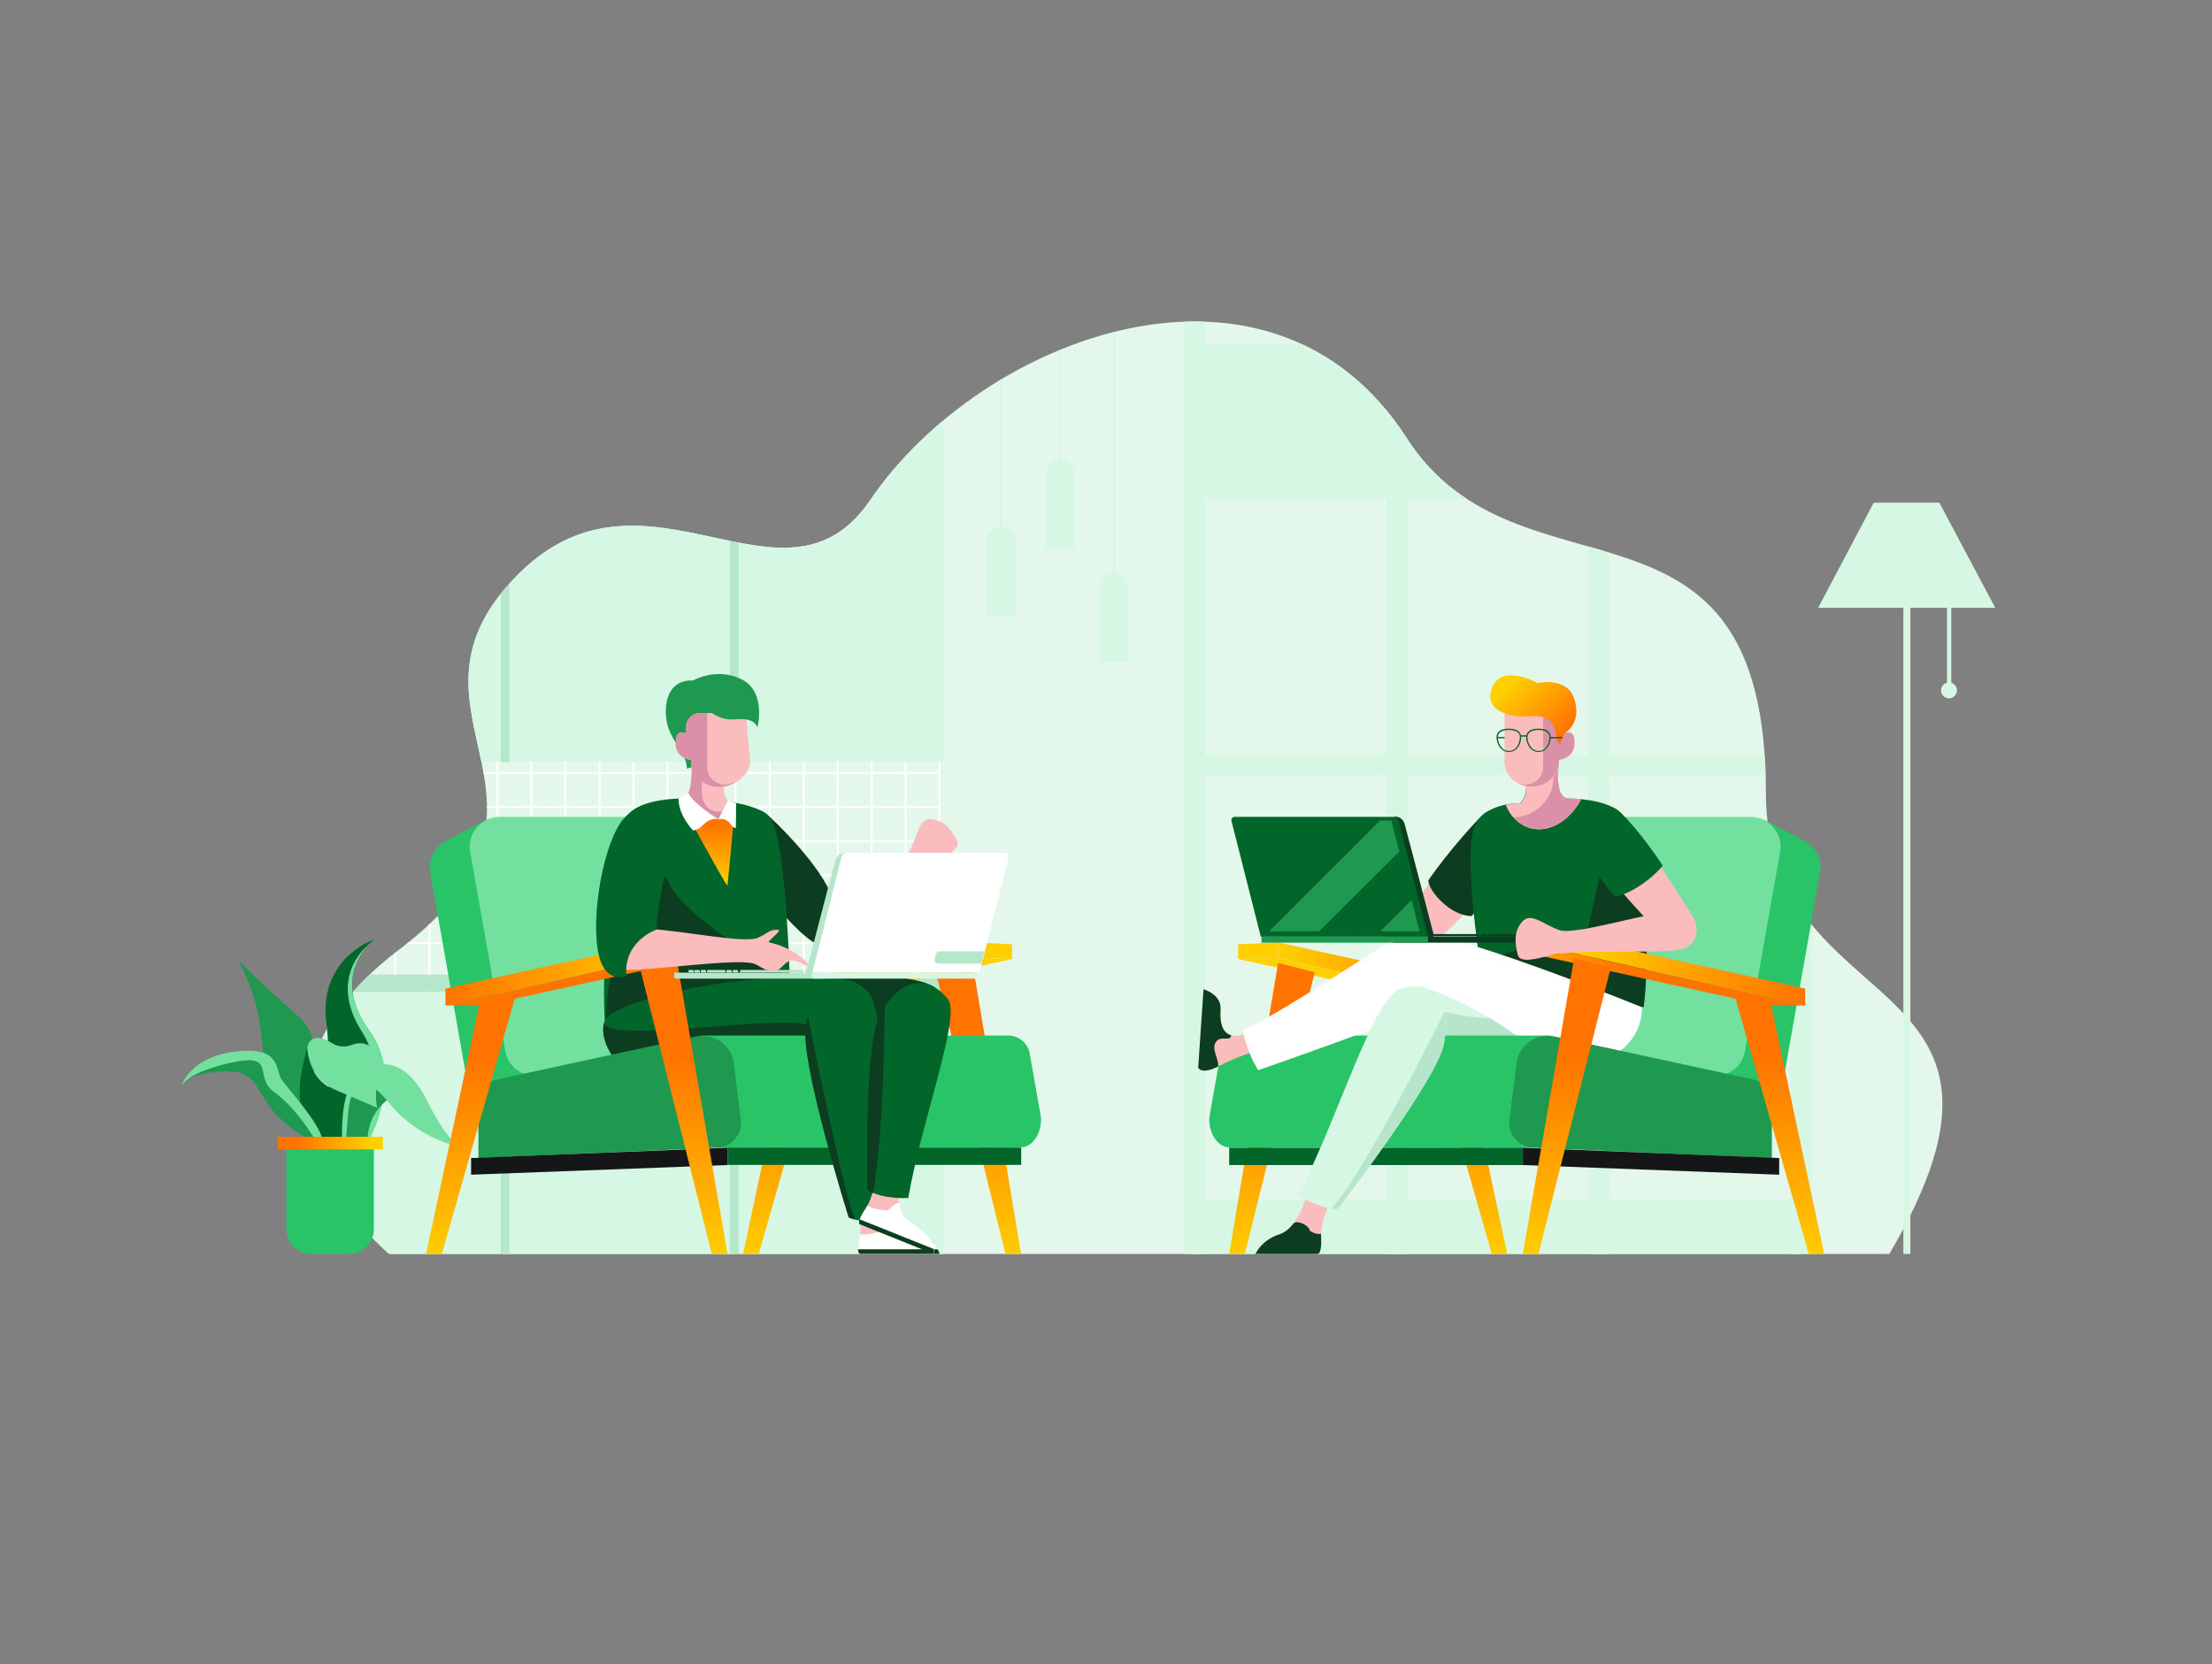 <?xml version="1.0" encoding="UTF-8"?> <!-- Generator: Adobe Illustrator 24.3.0, SVG Export Plug-In . SVG Version: 6.00 Build 0) --> <svg xmlns="http://www.w3.org/2000/svg" xmlns:xlink="http://www.w3.org/1999/xlink" version="1.1" id="Слой_1" x="0px" y="0px" viewBox="0 0 664.4 500" style="enable-background:new 0 0 664.4 500;" xml:space="preserve"><rect x="0" y="0" width="664.4" height="500" fill="#808080" stroke="none"/> <style type="text/css"> .st0{clip-path:url(#SVGID_2_);} .st1{fill:#FFFFFF;} .st2{fill:#D5F7E3;} .st3{fill:#B5E8CA;} .st4{fill:#02662B;} .st5{fill:#73E09F;} .st6{opacity:0.44;} .st7{fill:#00B74A;} .st8{fill:#1F9950;} .st9{fill:url(#SVGID_3_);} .st10{fill:#FAF9FC;} .st11{fill:#2AC468;} .st12{fill:url(#SVGID_4_);} .st13{fill:#FBBCBE;} .st14{fill:#0C3D20;} .st15{fill:#FFCF00;} .st16{fill:url(#SVGID_5_);} .st17{fill:url(#SVGID_6_);} .st18{fill:url(#SVGID_7_);} .st19{fill:url(#SVGID_8_);} .st20{fill:url(#SVGID_9_);} .st21{fill:#DA91A7;} .st22{fill:url(#SVGID_10_);} .st23{fill:#B7E5CA;} .st24{fill:#151618;} .st25{fill:url(#SVGID_11_);} .st26{fill:url(#SVGID_12_);} .st27{fill:url(#SVGID_13_);} .st28{fill:url(#SVGID_14_);} .st29{fill:url(#SVGID_15_);} .st30{fill:url(#SVGID_16_);} .st31{fill:url(#SVGID_17_);} .st32{fill:url(#SVGID_18_);} .st33{fill:url(#SVGID_19_);} .st34{fill:url(#SVGID_20_);} .st35{fill:url(#SVGID_21_);} .st36{fill:url(#SVGID_22_);} .st37{fill:url(#SVGID_23_);} .st38{fill:url(#SVGID_24_);} .st39{fill:url(#SVGID_25_);} .st40{fill:url(#SVGID_26_);} .st41{fill:url(#SVGID_27_);} .st42{fill:url(#SVGID_28_);} .st43{fill:url(#SVGID_29_);} .st44{fill:url(#SVGID_30_);} .st45{fill:url(#SVGID_31_);} .st46{fill:url(#SVGID_32_);} .st47{fill:url(#SVGID_33_);} .st48{fill:url(#SVGID_34_);} .st49{fill:url(#SVGID_35_);} .st50{fill:url(#SVGID_36_);} .st51{fill:url(#SVGID_37_);} .st52{fill:url(#SVGID_38_);} </style> <g> <g> <g> <defs> <path id="SVGID_1_" d="M116.9,376.7c0,0-56.3-46.4,2.7-91.2c59-44.7-4.2-70.5,34.7-111.6c38.9-41.1,80.9,14.8,107.1-23.7 c33.7-49.5,120.4-81.8,161.1-18.6c33.7,52.4,107.9,8.8,107.9,106.5c0,69.5,88.2,51.5,37.1,138.6H116.9z"></path> </defs> <use xlink:href="#SVGID_1_" style="overflow:visible;fill:#E4F7EB;"></use> <clipPath id="SVGID_2_"> <use xlink:href="#SVGID_1_" style="overflow:visible;"></use> </clipPath> <g class="st0"> <g> <g> <rect x="281.9" y="220.8" class="st1" width="0.6" height="83.5"></rect> </g> <g> <rect x="271.7" y="220.8" class="st1" width="0.6" height="83.5"></rect> </g> <g> <rect x="261.5" y="220.8" class="st1" width="0.6" height="83.5"></rect> </g> <g> <rect x="251.3" y="220.8" class="st1" width="0.6" height="83.5"></rect> </g> <g> <rect x="241.1" y="220.8" class="st1" width="0.6" height="83.5"></rect> </g> <g> <rect x="230.9" y="220.8" class="st1" width="0.6" height="83.5"></rect> </g> <g> <rect x="220.6" y="220.8" class="st1" width="0.6" height="83.5"></rect> </g> <g> <rect x="210.4" y="220.8" class="st1" width="0.6" height="83.5"></rect> </g> <g> <rect x="200.2" y="220.8" class="st1" width="0.6" height="83.5"></rect> </g> <g> <rect x="190" y="220.8" class="st1" width="0.6" height="83.5"></rect> </g> <g> <rect x="179.8" y="220.8" class="st1" width="0.6" height="83.5"></rect> </g> <g> <rect x="169.5" y="220.8" class="st1" width="0.6" height="83.5"></rect> </g> <g> <rect x="159.3" y="220.8" class="st1" width="0.6" height="83.5"></rect> </g> <g> <rect x="149.1" y="220.8" class="st1" width="0.6" height="83.5"></rect> </g> <g> <rect x="138.9" y="220.8" class="st1" width="0.6" height="83.5"></rect> </g> <g> <rect x="128.7" y="220.8" class="st1" width="0.6" height="83.5"></rect> </g> <g> <rect x="118.4" y="220.8" class="st1" width="0.6" height="83.5"></rect> </g> <g> <g> <rect x="118.8" y="293.2" class="st1" width="163.5" height="0.6"></rect> </g> <g> <rect x="118.8" y="283" class="st1" width="163.5" height="0.6"></rect> </g> <g> <rect x="118.8" y="272.8" class="st1" width="163.5" height="0.6"></rect> </g> <g> <rect x="118.8" y="262.6" class="st1" width="163.5" height="0.6"></rect> </g> <g> <rect x="118.8" y="252.4" class="st1" width="163.5" height="0.6"></rect> </g> <g> <rect x="118.8" y="242.1" class="st1" width="163.5" height="0.6"></rect> </g> <g> <rect x="118.8" y="231.9" class="st1" width="163.5" height="0.6"></rect> </g> </g> </g> <g> <rect x="355.7" y="83.2" class="st2" width="6.3" height="293.5"></rect> <rect x="416.4" y="83.2" class="st2" width="6.3" height="293.5"></rect> <rect x="477" y="83.2" class="st2" width="6.3" height="293.5"></rect> <rect x="537.7" y="83.2" class="st2" width="6.3" height="293.5"></rect> <rect x="445.9" y="138" transform="matrix(-1.836970e-16 1 -1 -1.836970e-16 678.808 -218.949)" class="st2" width="5.9" height="183.9"></rect> <rect x="425.7" y="34.7" transform="matrix(-1.836970e-16 1 -1 -1.836970e-16 575.592 -322.164)" class="st2" width="46.3" height="183.9"></rect> <rect x="440.8" y="276.6" transform="matrix(-1.836970e-16 1 -1 -1.836970e-16 817.479 -80.277)" class="st2" width="16.2" height="183.9"></rect> </g> <rect x="147.3" y="240.5" transform="matrix(-1.836970e-16 1 -1 -1.836970e-16 524.002 150.741)" class="st2" width="78.7" height="193.7"></rect> <rect x="180.4" y="335.3" transform="matrix(-1.836970e-16 1 -1 -1.836970e-16 557.145 116.097)" class="st3" width="80.2" height="2.6"></rect> <rect x="111.6" y="335.3" transform="matrix(-1.836970e-16 1 -1 -1.836970e-16 488.314 184.928)" class="st3" width="80.2" height="2.6"></rect> <rect x="185.7" y="196.3" transform="matrix(-1.836970e-16 1 -1 -1.836970e-16 483.783 107.083)" class="st3" width="5.2" height="198.2"></rect> <rect x="135.5" y="81" transform="matrix(-1.836970e-16 1 -1 -1.836970e-16 364.456 -8.805)" class="st2" width="102.2" height="193.7"></rect> <rect x="180.4" y="187.5" transform="matrix(-1.836970e-16 1 -1 -1.836970e-16 409.381 -31.668)" class="st3" width="80.2" height="2.6"></rect> <rect x="111.6" y="187.5" transform="matrix(-1.836970e-16 1 -1 -1.836970e-16 340.549 37.163)" class="st3" width="80.2" height="2.6"></rect> <g> <rect x="300.3" y="109" class="st2" width="0.8" height="49.3"></rect> </g> <path class="st2" d="M305,185h-8.6v-22.5c0-2.4,1.9-4.3,4.3-4.3l0,0c2.4,0,4.3,1.9,4.3,4.3V185z"></path> <g> <rect x="334.3" y="97.6" class="st2" width="0.8" height="74.6"></rect> </g> <path class="st2" d="M339,199h-8.6v-22.5c0-2.4,1.9-4.3,4.3-4.3l0,0c2.4,0,4.3,1.9,4.3,4.3V199z"></path> <g> <rect x="318.1" y="88.7" class="st2" width="0.8" height="49.3"></rect> </g> <path class="st2" d="M322.8,164.7h-8.6v-22.5c0-2.4,1.9-4.3,4.3-4.3l0,0c2.4,0,4.3,1.9,4.3,4.3V164.7z"></path> </g> </g> </g> <g> <path class="st4" d="M112.4,282.2c0,0-16.7,5.6-14.4,24.8c2.3,19.2-1,42.7-1,42.7h9.5c0,0,16.9-22.8,4.5-39.9 C98.5,292.7,112.4,282.2,112.4,282.2z"></path> <g> <path class="st5" d="M111.1,283.4c-3,2.5-11.9,11.6-2.3,26.7c11.3,17.9-7.1,39.6-7.1,39.6l-4.6-0.3c0,0.2,0,0.4,0,0.4h9.5 c0,0,16.9-22.8,4.5-39.9C100.9,296,107.9,286.6,111.1,283.4z"></path> <g class="st6"> <path class="st7" d="M111.7,282.8c0.4-0.4,0.7-0.6,0.7-0.6s-1.5,0.5-3.5,1.7C110.2,283.3,111.2,282.9,111.7,282.8z"></path> </g> </g> <path class="st8" d="M94.1,328.4c0.9-17.1,0.2-19.2-6.4-24.8c-6.6-5.6-16-14.9-16-14.9c6.4,12.6,6.2,18.3,7.4,27.6 c0.9,7.2,11.7,21.6,16.5,27.6C94.6,341.5,93.7,336.9,94.1,328.4z"></path> <linearGradient id="SVGID_3_" gradientUnits="userSpaceOnUse" x1="97.179" y1="346.046" x2="96.289" y2="344.566"> <stop offset="0" style="stop-color:#DCFFEA"></stop> <stop offset="0.531" style="stop-color:#DEFFEB"></stop> <stop offset="0.741" style="stop-color:#E5FFEF"></stop> <stop offset="0.894" style="stop-color:#F1FFF7"></stop> <stop offset="1" style="stop-color:#FFFFFF"></stop> </linearGradient> <path class="st9" d="M98,346.8c0,0-0.9-1.1-2.3-2.8C96.8,346.5,98,346.8,98,346.8z"></path> <path class="st4" d="M90.9,320.5c-3.3,14.2,3.7,23.7,3.7,23.7h6.9c0-4.9,0.3-9.6,2.6-14.3c0.1-0.3,0.3-0.5,0.4-0.7 c-1-0.5-2.1-0.9-3.3-1.4C88.5,322.9,94.2,306.3,90.9,320.5z"></path> <path class="st8" d="M108.9,324.1c-7,3.6-5,18.8-5,18.8l6.6,2.4c0,0-1.2-7,3.3-12.4c4.5-5.4,7.5-3.4,7.5-3.4 S115.9,320.5,108.9,324.1z"></path> <path class="st8" d="M75.1,316.8c-11.8,0-18.4,7.1-18.4,7.1s4.6-2.3,12.8-2c8.2,0.3,7.6,7.3,14.3,13.8c6.6,6.5,12.1,7.5,12.1,7.5 s-8.8-12.7-15.2-21.3C79.6,320.4,80.7,316.8,75.1,316.8z"></path> <path class="st10" d="M54.4,326.4c0,0.1-0.1,0.2-0.1,0.2S54.3,326.5,54.4,326.4z"></path> <path class="st5" d="M84.7,324.5c-2.2-3,0.1-10.3-14-8.6c-12.9,1.6-15.9,9.2-16.3,10.5c0.3-0.8,2.4-4.3,14.8-7.1 c14.3-3.2,6.7,4.2,13.2,8.8c6.5,4.7,11.7,13.4,11.7,13.4s3.7,6.1,2.8,1C96,337.5,86.9,327.5,84.7,324.5z"></path> <path class="st5" d="M128.4,330.9c-6.5-13.2-14.3-12.3-19.4-9.4c-7.4,4.1-6.2,21.1-6.2,21.1l1.1,0.3c0,0,0.2-3.3,0.7-9 c0.6-5.7,3.3-13.8,12.3-2.5c9,11.2,21.7,13.2,21.7,13.2S134.9,344,128.4,330.9z"></path> <path class="st5" d="M111.4,314.5c-2-1.5-4.1-1.2-5.7-0.6c-2,0.8-4.3,0.6-6.1-0.6c-6.8-4.1-7.3,1.5-7.3,1.5l0.2,1.5c0,0,0,0,0,0.1 c0.5,2.8,2.1,8.7,8.9,11.3c1.2,0.5,11.9,5.1,11.9,5.1C111.8,327,115.5,317.5,111.4,314.5z"></path> <path class="st11" d="M93.5,376.7h11.3c4.2,0,7.5-3.4,7.5-7.5v-27.7H86v27.7C86,373.3,89.3,376.7,93.5,376.7z"></path> <linearGradient id="SVGID_4_" gradientUnits="userSpaceOnUse" x1="111.411" y1="343.378" x2="88.855" y2="343.378"> <stop offset="1.090000e-06" style="stop-color:#FFD000"></stop> <stop offset="1" style="stop-color:#FF7300"></stop> </linearGradient> <rect x="83.4" y="341.5" class="st12" width="31.6" height="3.8"></rect> </g> <g> <rect x="584.8" y="181" class="st2" width="1.3" height="26.3"></rect> <rect x="571.7" y="177.2" class="st2" width="2.1" height="199.5"></rect> <polygon class="st2" points="562.8,151 546.1,182.6 599.3,182.6 582.5,151 "></polygon> <path class="st2" d="M585.4,205c-1.3,0-2.4,1.1-2.4,2.4c0,1.3,1.1,2.4,2.4,2.4s2.4-1.1,2.4-2.4C587.8,206.1,586.7,205,585.4,205z"></path> </g> <g> <g> <path class="st13" d="M457,253.1c-2.7,6-21.2,26.8-25.7,29.3c-5.2,2.8-9.8,0.4-8.5-5.7c1.3-6.6,20.2-29.1,23.1-31.4 C451.1,241.3,460.3,245.6,457,253.1z"></path> <path class="st13" d="M432.2,274.7c-6-5.6-27.2-14.7-29.6-19.2c-2.4-4.5-2.6-9.8-6.5-9.4c-4,0.5-6,3.2-7.7,6.5 c-1.1,2.2,2.6,4.4,7.7,6.9c5.1,2.5,20,17.8,26.8,22.5C429.7,286.8,436.3,278.5,432.2,274.7z"></path> <path class="st14" d="M442,275.2c5.7-6.2,13.6-19.1,14.9-22.1c3.3-7.5-6-12.7-11.2-8.6c-1.6,1.3-10.6,11.1-16.7,20 C429.1,267.7,435.7,275.2,442,275.2z"></path> <polygon class="st15" points="383.9,283.1 383.9,287.8 371.9,288.1 371.9,283.7 "></polygon> <linearGradient id="SVGID_5_" gradientUnits="userSpaceOnUse" x1="383.865" y1="292.596" x2="446.955" y2="292.596"> <stop offset="1.090000e-06" style="stop-color:#FFD000"></stop> <stop offset="1" style="stop-color:#FF7300"></stop> </linearGradient> <polygon class="st16" points="383.9,283.1 447,297 447,302.1 383.9,287.8 "></polygon> <linearGradient id="SVGID_6_" gradientUnits="userSpaceOnUse" x1="430.8" y1="298.021" x2="484.779" y2="305.935"> <stop offset="1.090000e-06" style="stop-color:#FFD000"></stop> <stop offset="1" style="stop-color:#FF7300"></stop> </linearGradient> <polygon class="st17" points="371.9,288.1 435,302 447,302.1 383.9,287.8 "></polygon> <linearGradient id="SVGID_7_" gradientUnits="userSpaceOnUse" x1="382.034" y1="379.286" x2="382.034" y2="318.053"> <stop offset="1.090000e-06" style="stop-color:#FFD000"></stop> <stop offset="1" style="stop-color:#FF7300"></stop> </linearGradient> <polygon class="st18" points="383.9,289.3 369.2,376.7 373.9,376.7 394.9,292.1 "></polygon> <linearGradient id="SVGID_8_" gradientUnits="userSpaceOnUse" x1="439.189" y1="379.307" x2="439.189" y2="317.578"> <stop offset="1.090000e-06" style="stop-color:#FFD000"></stop> <stop offset="1" style="stop-color:#FF7300"></stop> </linearGradient> <polygon class="st19" points="425.6,298.3 448.1,376.7 452.7,376.7 436.6,301.1 "></polygon> <path class="st11" d="M471.9,251.6h66c5.5,0,9.7,5,8.8,10.4l-10.6,60c-0.7,4.3-4.5,7.4-8.8,7.4h-65.6c-5.5,0-9.7-4.9-8.8-10.4 l10.3-60C463.8,254.8,467.5,251.6,471.9,251.6z"></path> <polygon class="st11" points="530.1,246.4 541.6,252.4 534.1,259.5 "></polygon> <path class="st5" d="M459.9,245.4h66c5.5,0,9.7,5,8.8,10.4l-10.6,60c-0.7,4.3-4.5,7.4-8.8,7.4h-65.6c-5.5,0-9.7-4.9-8.8-10.4 l10.3-60C451.8,248.6,455.5,245.4,459.9,245.4z"></path> <path class="st4" d="M468.2,229.5c0,0-1.6,10.4,3,10.4s13.2,1,16.2,5c3,4,9.5,31.4,6.2,57.6c0,0-33.5,1.9-49.1-13.5 c0,0-5.5-34.9-1-42c3.8-6,13.1-5.7,13.1-5.7s2.6-2.3,1.6-7.2C455.8,222,468.2,229.5,468.2,229.5z"></path> <linearGradient id="SVGID_9_" gradientUnits="userSpaceOnUse" x1="438.079" y1="229.079" x2="494.639" y2="229.079"> <stop offset="1.090000e-06" style="stop-color:#FFD000"></stop> <stop offset="1" style="stop-color:#FF7300"></stop> </linearGradient> <path class="st20" d="M468,230.9c0.1-0.9,0.2-1.4,0.2-1.4s-10-6-10.2,1.4H468z"></path> <path class="st14" d="M487.4,244.9c-0.6-0.8-1.5-1.5-2.5-2.1l-7.8,35.7l-32.5,10.5c15.6,15.4,49.1,13.5,49.1,13.5 C496.9,276.3,490.5,249,487.4,244.9z"></path> <path class="st13" d="M474.9,240.1c-3.5,6.6-9.8,10.3-15.5,8.6c-3.3-1-5.7-3.5-7.1-6.9c2.5-0.5,4.4-0.4,4.4-0.4s2.6-2.3,1.6-7.2 c-2.5-12.1,9.9-4.6,9.9-4.6s-1.6,10.4,3,10.4C472.2,239.9,473.5,240,474.9,240.1z"></path> <path class="st13" d="M474.9,240.1c-3.5,6.6-9.8,10.3-15.5,8.6c-3.3-1-5.7-3.5-7.1-6.9c2.5-0.5,4.4-0.4,4.4-0.4s2.6-2.3,1.6-7.2 c-2.5-12.1,9.9-4.6,9.9-4.6s-1.6,10.4,3,10.4C472.2,239.9,473.5,240,474.9,240.1z"></path> <path class="st21" d="M471.2,239.9c-4.6,0-3-10.4-3-10.4s-0.6-0.4-1.6-0.8v4.8c0,6.6-5.4,12-12,12l0,0c1.3,1.5,2.9,2.6,4.8,3.2 c5.7,1.7,12-2,15.5-8.6C473.5,240,472.2,239.9,471.2,239.9z"></path> <g> <rect x="449.7" y="221.4" class="st4" width="3.8" height="0.4"></rect> </g> <path class="st13" d="M451.9,214.2v14.5c0,4.3,3.7,7.7,8.2,7.7l0,0c4.5,0,8.2-3.5,8.2-7.7v-0.4c0,0,4.7-0.3,4.7-5.1 c0-4.7-3.1-2.8-3.1-2.8v-6.3H451.9z"></path> <path class="st21" d="M469.8,220.4v-6.3h-6.3c0,0,0,0.1,0,0.1v16.4c0,2.9-2.7,5.2-5.5,5.1c-0.9,0-1.7-0.3-2.4-0.7 c1.3,0.8,2.8,1.3,4.4,1.3c4.5,0,8.2-3.5,8.2-7.7v-0.4c0,0,4.7-0.3,4.7-5.1C472.9,218.5,469.8,220.4,469.8,220.4z"></path> <linearGradient id="SVGID_10_" gradientUnits="userSpaceOnUse" x1="454.549" y1="204.227" x2="470.13" y2="219.807"> <stop offset="1.090000e-06" style="stop-color:#FFD000"></stop> <stop offset="1" style="stop-color:#FF7300"></stop> </linearGradient> <path class="st22" d="M469.7,220.6c-0.5,0.4-1.2,5.8-2.2,0.7c-0.9-5.2-2.6-6.5-8.4-6.1c-5.8,0.4-13.9-1.8-10.8-8.9 c3.1-7,13.5-1.1,13.5-1.1s9-2.1,11.1,4.9C474.9,216.7,471.2,219.4,469.7,220.6z"></path> <path class="st13" d="M486.9,245c5.2,4,18.8,26,21.4,30.1c3.2,5,0,10.9-5.1,8.9c-4.3-1.7-25.8-26.9-27.3-30.2 C473.1,247.8,480.4,240,486.9,245z"></path> <path class="st4" d="M499.4,260c-4.8-7.3-10.7-14.4-13.4-16.5c-6.5-5-14.7,4.1-12,10.1c0.7,1.5,5.5,9.2,11.1,15.8 C491.8,268.1,498.8,261.2,499.4,260z"></path> <path class="st1" d="M493.2,302.6c0,12.3-12.9,20.4-27.7,16.3c-14.9-4.1-17.2-15.6-40.2-21.7c0,0-12.8-14.6-3-17.1 C432.1,277.7,493.2,302.6,493.2,302.6z"></path> <path class="st2" d="M465.4,318.9c0,0-31.8-0.8-41.9-2.9c-4.9-1-20.1-8.1-13.8-17.7C416.1,288.8,444.2,300.6,465.4,318.9z"></path> <path class="st23" d="M433.9,304c0,0-10.9,0.1-13.6-0.4c-2.4-0.4-4.7-1-7.1-1.5c-1.6-0.4-3.2-0.8-4.6-1.4 C406,309,419.1,315,423.6,316c10.1,2.1,41.9,2.9,41.9,2.9c-5.7-4.9-11.8-9.3-17.9-13C441.1,305.8,433.9,304,433.9,304z"></path> <g> <path class="st4" d="M462.1,225.9c-2.5,0-3.7-2.6-3.7-4.4c0-1.7,1.3-2.6,3.7-2.6s3.7,0.9,3.7,2.6 C465.8,223.3,464.6,225.9,462.1,225.9z M462.1,219.3c-1.5,0-3.3,0.4-3.3,2.2c0,1.6,1.1,4.1,3.3,4.1c2.3,0,3.3-2.4,3.3-4.1 C465.4,219.7,463.6,219.3,462.1,219.3z"></path> </g> <g> <path class="st4" d="M453.2,225.9c-2.5,0-3.7-2.6-3.7-4.4c0-1.7,1.3-2.6,3.7-2.6s3.7,0.9,3.7,2.6 C456.9,223.3,455.8,225.9,453.2,225.9z M453.2,219.3c-1.5,0-3.3,0.4-3.3,2.2c0,1.6,1.1,4.1,3.3,4.1c2.3,0,3.3-2.4,3.3-4.1 C456.6,219.7,454.8,219.3,453.2,219.3z"></path> </g> <g> <rect x="456.8" y="220.9" class="st4" width="1.9" height="0.4"></rect> </g> <g> <rect x="465.5" y="221.4" class="st4" width="3.8" height="0.4"></rect> </g> <path class="st11" d="M465.5,311.1h-92.4c-3.2,0-6,2.3-6.5,5.5l-3.3,18.7c-0.6,4,1.9,9.3,5.9,9.4l91.2,0.1L465.5,311.1z"></path> <path class="st8" d="M532.2,347.9v-16.7c0-3.2-2.1-5.9-5.1-6.8l-59.6-12.9c-5.5-1.5-11.2,2.1-12,7.8l-2.1,17 c-0.6,4.4,2.7,8.3,7.1,8.5L532.2,347.9z"></path> <polygon class="st15" points="472.8,281.7 472.8,286.4 460.8,286.7 460.8,282.3 "></polygon> <rect x="369.2" y="344.8" class="st4" width="88.2" height="5.2"></rect> <polygon class="st24" points="534.4,352.9 457.4,350 457.4,344.8 534.4,347.9 "></polygon> <linearGradient id="SVGID_11_" gradientUnits="userSpaceOnUse" x1="472.763" y1="291.895" x2="542.16" y2="291.895"> <stop offset="1.090000e-06" style="stop-color:#FFD000"></stop> <stop offset="1" style="stop-color:#FF7300"></stop> </linearGradient> <polygon class="st25" points="472.8,281.7 542.2,297 542.2,302.1 472.8,286.4 "></polygon> <linearGradient id="SVGID_12_" gradientUnits="userSpaceOnUse" x1="431.451" y1="283.92" x2="489.991" y2="292.503"> <stop offset="1.090000e-06" style="stop-color:#FFD000"></stop> <stop offset="1" style="stop-color:#FF7300"></stop> </linearGradient> <polygon class="st26" points="460.8,286.7 530.2,302 542.2,302.1 472.8,286.4 "></polygon> <linearGradient id="SVGID_13_" gradientUnits="userSpaceOnUse" x1="470.581" y1="379.328" x2="470.581" y2="317.112"> <stop offset="1.090000e-06" style="stop-color:#FFD000"></stop> <stop offset="1" style="stop-color:#FF7300"></stop> </linearGradient> <polygon class="st27" points="472.8,287.9 457.4,376.7 462.1,376.7 483.8,290.7 "></polygon> <linearGradient id="SVGID_14_" gradientUnits="userSpaceOnUse" x1="534.394" y1="379.307" x2="534.394" y2="317.578"> <stop offset="1.090000e-06" style="stop-color:#FFD000"></stop> <stop offset="1" style="stop-color:#FF7300"></stop> </linearGradient> <polygon class="st28" points="520.8,298.3 543.3,376.7 547.9,376.7 531.8,301.1 "></polygon> <g> <path class="st13" d="M380.1,314.9l-2-5.8c-6.3,3.1-12.1,3.9-11.5-5.9c0.3-4.5-5.1-6-5.1-6l-1.6,23.5c0,0,0.8,2.4,6.5-0.6 C372.7,316.8,380.1,314.9,380.1,314.9z"></path> <path class="st14" d="M365.6,312.6c1.5-1.4,4,0.4,4.2-1.6c-2.2-0.6-3.5-2.8-3.2-7.8c0.3-4.5-5.1-6-5.1-6l-1.6,23.5 c0,0,0.7,2.3,6-0.3C366.1,317.8,363.4,314.7,365.6,312.6z"></path> </g> <path class="st1" d="M420.5,280.8c0,0-39.5,25.9-47.2,28.7c0,0,0.8,5.7,4.6,12c0,0,42.5-14.7,47.4-17.9 C435.5,296.9,420.5,280.8,420.5,280.8z"></path> <g> <path class="st14" d="M418.4,282.9c0,0.1,0.1,0.3,0.3,0.3h44.8c0.3,0,0.5-0.2,0.5-0.5v-1.3h-45.6V282.9z"></path> <g> <path class="st14" d="M458.1,280.8v0.5h1.6v-0.7h-1.4C458.2,280.7,458.1,280.7,458.1,280.8z"></path> <path class="st14" d="M456.3,280.8v0.5h1.6v-0.7h-1.4C456.3,280.7,456.3,280.7,456.3,280.8z"></path> <path class="st14" d="M454.4,280.8v0.5h1.6v-0.7h-1.4C454.5,280.7,454.4,280.7,454.4,280.8z"></path> <path class="st14" d="M446.7,280.8v0.5h1.6v-0.7h-1.4C446.8,280.7,446.7,280.7,446.7,280.8z"></path> <path class="st14" d="M444.8,280.8v0.5h1.6v-0.7H445C444.9,280.7,444.8,280.7,444.8,280.8z"></path> <path class="st14" d="M423,280.8v0.5h1.6v-0.7h-1.4C423.1,280.7,423,280.7,423,280.8z"></path> <path class="st14" d="M421.2,280.8v0.5h1.6v-0.7h-1.4C421.3,280.7,421.2,280.7,421.2,280.8z"></path> <path class="st14" d="M448.6,280.8v0.5h5.5v-0.7h-5.3C448.7,280.7,448.6,280.7,448.6,280.8z"></path> <path class="st14" d="M415.1,280.8v0.5h5.5v-0.7h-5.3C415.2,280.7,415.1,280.7,415.1,280.8z"></path> <path class="st14" d="M425.1,280.8v0.5h19.1v-0.7h-18.9C425.1,280.7,425.1,280.7,425.1,280.8z"></path> </g> <g> <linearGradient id="SVGID_15_" gradientUnits="userSpaceOnUse" x1="135.435" y1="281.008" x2="139.884" y2="281.008" gradientTransform="matrix(1 0 0 1 275.878 0)"> <stop offset="0" style="stop-color:#A9FFCC"></stop> <stop offset="1" style="stop-color:#DCFFEA"></stop> </linearGradient> <path class="st29" d="M415.6,280.7h-3.9c-0.2,0-0.4,0.2-0.4,0.4v0.3h4.4v-0.5C415.8,280.7,415.7,280.7,415.6,280.7z"></path> <linearGradient id="SVGID_16_" gradientUnits="userSpaceOnUse" x1="130.078" y1="281.008" x2="134.526" y2="281.008" gradientTransform="matrix(1 0 0 1 275.878 0)"> <stop offset="0" style="stop-color:#A9FFCC"></stop> <stop offset="1" style="stop-color:#DCFFEA"></stop> </linearGradient> <path class="st30" d="M410.2,280.7h-3.9c-0.2,0-0.4,0.2-0.4,0.4v0.3h4.4v-0.5C410.4,280.7,410.3,280.7,410.2,280.7z"></path> <linearGradient id="SVGID_17_" gradientUnits="userSpaceOnUse" x1="124.719" y1="281.008" x2="129.168" y2="281.008" gradientTransform="matrix(1 0 0 1 275.878 0)"> <stop offset="0" style="stop-color:#A9FFCC"></stop> <stop offset="1" style="stop-color:#DCFFEA"></stop> </linearGradient> <path class="st31" d="M404.9,280.7H401c-0.2,0-0.4,0.2-0.4,0.4v0.3h4.4v-0.5C405,280.7,405,280.7,404.9,280.7z"></path> <linearGradient id="SVGID_18_" gradientUnits="userSpaceOnUse" x1="119.361" y1="281.008" x2="123.81" y2="281.008" gradientTransform="matrix(1 0 0 1 275.878 0)"> <stop offset="0" style="stop-color:#A9FFCC"></stop> <stop offset="1" style="stop-color:#DCFFEA"></stop> </linearGradient> <path class="st32" d="M399.5,280.7h-3.9c-0.2,0-0.4,0.2-0.4,0.4v0.3h4.4v-0.5C399.7,280.7,399.6,280.7,399.5,280.7z"></path> <linearGradient id="SVGID_19_" gradientUnits="userSpaceOnUse" x1="114.902" y1="281.008" x2="117.501" y2="281.008" gradientTransform="matrix(1 0 0 1 275.878 0)"> <stop offset="0" style="stop-color:#A9FFCC"></stop> <stop offset="1" style="stop-color:#DCFFEA"></stop> </linearGradient> <path class="st33" d="M393.2,280.7h-2c-0.2,0-0.4,0.2-0.4,0.4v0.3h2.6v-0.5C393.4,280.7,393.3,280.7,393.2,280.7z"></path> <linearGradient id="SVGID_20_" gradientUnits="userSpaceOnUse" x1="111.743" y1="281.008" x2="114.343" y2="281.008" gradientTransform="matrix(1 0 0 1 275.878 0)"> <stop offset="0" style="stop-color:#A9FFCC"></stop> <stop offset="1" style="stop-color:#DCFFEA"></stop> </linearGradient> <path class="st34" d="M390,280.7h-2c-0.2,0-0.4,0.2-0.4,0.4v0.3h2.6v-0.5C390.2,280.7,390.1,280.7,390,280.7z"></path> <linearGradient id="SVGID_21_" gradientUnits="userSpaceOnUse" x1="108.769" y1="281.008" x2="111.369" y2="281.008" gradientTransform="matrix(1 0 0 1 275.878 0)"> <stop offset="0" style="stop-color:#A9FFCC"></stop> <stop offset="1" style="stop-color:#DCFFEA"></stop> </linearGradient> <path class="st35" d="M387.1,280.7h-2c-0.2,0-0.4,0.2-0.4,0.4v0.3h2.6v-0.5C387.2,280.7,387.2,280.7,387.1,280.7z"></path> </g> <path class="st14" d="M421.9,247.6c-0.4-1.4-1.4-2.3-3.1-2.3l10.2,37.5c0,0,2-0.6,1.5-2.5C430.1,278.8,424,255.3,421.9,247.6z"></path> <path class="st4" d="M418.6,245.4h-47.7c-0.7,0-1.2,0.6-1,1.3l8.8,34.7h50.2l-8.8-34.9C419.8,245.8,419.3,245.4,418.6,245.4z"></path> <polygon class="st8" points="414.6,279.8 426.4,279.8 424,270.4 "></polygon> <path class="st8" d="M420.3,255.8l-2.4-9.3h-3.4c-11.1,11.1-22.2,22.2-33.3,33.3h15L420.3,255.8z"></path> <path class="st8" d="M378.8,282.9c0,0.1,0.1,0.3,0.3,0.3h49.3c0.3,0,0.5-0.2,0.5-0.5v-1.3h-50V282.9z"></path> </g> <g> <path class="st13" d="M384.3,370.8c5.4-1.8,8-10.5,9.3-15.2l7.1,2.7c0,0-4.2,8-3.9,13.4c0.3,5.4-1.2,4.9-1.2,4.9h-18.5 C377.1,376.7,378.8,372.6,384.3,370.8z"></path> <path class="st14" d="M384.3,370.8c1.6-0.5,3-1.7,4.2-3.2c0.8-1.1,4.4,0.1,5,2.2c0,0,1.5,1.1,3.3,0.9c0,0.4,0,0.8,0,1.1 c0.3,5.4-1.2,4.9-1.2,4.9h-18.5C377.1,376.7,378.8,372.6,384.3,370.8z"></path> </g> <path class="st2" d="M420.6,297.1c-8.3,2.9-18.4,38.3-30.7,62c0,0,6.8,4.4,11.9,4c0,0,30-38.9,31.9-49.6 C436.3,299.3,429.4,294,420.6,297.1z"></path> <path class="st23" d="M399.7,363.1c0.7,0.1,1.4,0.1,2.1,0.1c0,0,30-38.9,31.9-49.6c0.7-3.9,0.7-7.1,0.2-9.6 C433.8,304.2,408.1,355.8,399.7,363.1z"></path> <path class="st13" d="M504.8,273.5c-8.2,0-31.7,7.7-36.5,5.9c-4.8-1.7-8.5-5.5-11.1-2.5c-2.6,3-2.2,6.4-1.3,10 c0.6,2.3,4.9,1.5,10.3-0.1c5.4-1.6,29.7-0.3,37.9-1.4C512.2,284.3,510.4,273.5,504.8,273.5z"></path> </g> <g> <path class="st8" d="M214.6,222.8c0,6.6-8.3,8.1-8.3,8.1c0-4.9-5.1-8.3-6.1-14.4c-1-6.3,1.1-13.3,9.6-11.9 C215,205.4,214.6,216.2,214.6,222.8z"></path> <path class="st13" d="M221.8,256.2c2.7,6,18.3,23.7,22.8,26.2c5.2,2.8,9.8,0.4,8.5-5.7c-1.3-6.6-17.4-26-20.2-28.2 C227.7,244.4,218.5,248.8,221.8,256.2z"></path> <path class="st13" d="M243.7,274.7c6-5.6,27.2-14.7,29.6-19.2c2.4-4.5,2.6-9.8,6.5-9.4c4,0.5,6,3.2,7.7,6.5 c1.1,2.2-2.6,4.4-7.7,6.9c-5.1,2.5-20,17.8-26.8,22.5C246.2,286.8,239.6,278.5,243.7,274.7z"></path> <path class="st14" d="M245.4,283.6c-7.7-3.4-25.1-27.4-26.4-30.5c-3.3-7.5,6-12.7,11.2-8.6c1.6,1.3,16.7,15.5,20,25.7 C251.1,273.4,251.1,286.1,245.4,283.6z"></path> <polygon class="st15" points="292.1,283.1 292.1,287.8 304,288.1 304,283.7 "></polygon> <linearGradient id="SVGID_22_" gradientUnits="userSpaceOnUse" x1="1032.752" y1="292.596" x2="1095.842" y2="292.596" gradientTransform="matrix(-1 0 0 1 1324.809 0)"> <stop offset="1.090000e-06" style="stop-color:#FFD000"></stop> <stop offset="1" style="stop-color:#FF7300"></stop> </linearGradient> <polygon class="st36" points="292.1,283.1 229,297 229,302.1 292.1,287.8 "></polygon> <linearGradient id="SVGID_23_" gradientUnits="userSpaceOnUse" x1="1079.687" y1="298.021" x2="1133.667" y2="305.936" gradientTransform="matrix(-1 0 0 1 1324.809 0)"> <stop offset="1.090000e-06" style="stop-color:#FFD000"></stop> <stop offset="1" style="stop-color:#FF7300"></stop> </linearGradient> <polygon class="st37" points="304,288.1 240.9,302 229,302.1 292.1,287.8 "></polygon> <linearGradient id="SVGID_24_" gradientUnits="userSpaceOnUse" x1="1030.921" y1="379.286" x2="1030.921" y2="318.053" gradientTransform="matrix(-1 0 0 1 1324.809 0)"> <stop offset="1.090000e-06" style="stop-color:#FFD000"></stop> <stop offset="1" style="stop-color:#FF7300"></stop> </linearGradient> <polygon class="st38" points="292.1,289.3 306.7,376.7 302,376.7 281.1,292.1 "></polygon> <linearGradient id="SVGID_25_" gradientUnits="userSpaceOnUse" x1="1088.076" y1="379.307" x2="1088.076" y2="317.578" gradientTransform="matrix(-1 0 0 1 1324.809 0)"> <stop offset="1.090000e-06" style="stop-color:#FFD000"></stop> <stop offset="1" style="stop-color:#FF7300"></stop> </linearGradient> <polygon class="st39" points="250.3,298.3 227.9,376.7 223.2,376.7 239.3,301.1 "></polygon> <path class="st11" d="M204,251.6h-66c-5.5,0-9.7,5-8.8,10.4l10.6,60c0.7,4.3,4.5,7.4,8.8,7.4h65.6c5.5,0,9.7-4.9,8.8-10.4 l-10.3-60C212.1,254.8,208.4,251.6,204,251.6z"></path> <polygon class="st11" points="145.8,246.4 134.3,252.4 141.8,259.5 "></polygon> <path class="st5" d="M216,245.4h-66c-5.5,0-9.7,5-8.8,10.4l10.6,60c0.7,4.3,4.5,7.4,8.8,7.4h65.6c5.5,0,9.7-4.9,8.8-10.4 l-10.3-60C224.1,248.6,220.4,245.4,216,245.4z"></path> <g> <path class="st4" d="M204.7,239.9c-4.6,0-13.2,1-16.2,5c-3,4-9.4,43.1-6.2,69.3c0,0,39.3-5.2,54.9-20.6c0,0-1.1-40.3-5.6-47.5 C227.9,240.2,209.4,239.9,204.7,239.9z"></path> <path class="st14" d="M201,265.3c4.4,10.8,36.2,28.4,36.2,28.4c-15.6,15.4-54.9,20.6-54.9,20.6C179.1,288,196.4,253.7,201,265.3 z"></path> </g> <path class="st14" d="M205.9,299.6c-5.8,3-0.5,18.1,8.9,19.1c15.4,1.7,34.1-1.1,57.5-4.8c9.3-1.5,16.7-11.1,8.6-17.2 C272.9,290.6,222.2,291.1,205.9,299.6z"></path> <path class="st4" d="M183.2,304.9c-5.5,3.5,1,18.1,10.5,18.3c15.4,0.4,34.3-2.5,56.9-9.7c4.6-1.5,15.7-12.5,7.1-17.9 C249.1,290.3,198.6,295.1,183.2,304.9z"></path> <path class="st14" d="M241.9,307.7c-10.7-2.5-60.4,5.8-60.4-0.5c-1.8,5.3,4.1,15.9,12.2,16c15.4,0.4,34.3-2.5,56.9-9.7 C254.1,312.4,245.1,308.4,241.9,307.7z"></path> <linearGradient id="SVGID_26_" gradientUnits="userSpaceOnUse" x1="212.256" y1="265.697" x2="212.256" y2="247.257"> <stop offset="1.090000e-06" style="stop-color:#FFD000"></stop> <stop offset="1" style="stop-color:#FF7300"></stop> </linearGradient> <path class="st40" d="M203.8,239.9c0,0,13.1,24.2,14.7,26.2c0,0,1.9-19.1,2.3-24.8L203.8,239.9z"></path> <linearGradient id="SVGID_27_" gradientUnits="userSpaceOnUse" x1="1086.965" y1="229.079" x2="1143.527" y2="229.079" gradientTransform="matrix(-1 0 0 1 1324.809 0)"> <stop offset="1.090000e-06" style="stop-color:#FFD000"></stop> <stop offset="1" style="stop-color:#FF7300"></stop> </linearGradient> <path class="st41" d="M207.9,230.9c-0.1-0.9-0.2-1.4-0.2-1.4s10-6,10.2,1.4H207.9z"></path> <path class="st13" d="M215.8,246.2l3.4-4.9c0,0-2.6-2.3-1.6-7.2c2.5-12.1-9.9-4.6-9.9-4.6s0.7,10.4-3,10.4L215.8,246.2z"></path> <path class="st21" d="M216,243.8c-6.4,0-5.1-7.9-5.2-9.4c-0.1-1.4-3.1-4.8-3.1-4.8s0.7,10.4-3,10.4l11,6.2l2-2.9 C217.3,243.6,216.7,243.8,216,243.8z"></path> <path class="st13" d="M224,214.2l1.3,14.5c0,4.3-4.9,7.7-9.4,7.7l0,0c-4.5,0-8.2-3.5-8.2-7.7v-0.4c0,0-4.7-0.3-4.7-5.1 c0-4.7,3.1-2.8,3.1-2.8v-2c0-2.3,1.9-4.2,4.2-4.2H224z"></path> <path class="st21" d="M206.1,220.4v-2.2c0-2.2,1.8-4,4-4h2.3c0,0,0,0.1,0,0.1v16.4c0,2.9,2.8,5.1,5.6,5c0.9,0,2.6-0.5,3.3-0.9 c-2.1,1.3-3.8,1.6-5.5,1.6c-4.5,0-8.2-3.5-8.2-7.7v-0.4c0,0-4.7-0.3-4.7-5.1C203,218.5,206.1,220.4,206.1,220.4z"></path> <path class="st11" d="M210.4,311.1h92.4c3.2,0,6,2.3,6.5,5.5l3.3,18.7c0.6,4-1.9,9.3-5.9,9.4l-91.2,0.1L210.4,311.1z"></path> <path class="st8" d="M143.7,347.9v-16.7c0-3.2,2.1-5.9,5.1-6.8l59.6-12.9c5.5-1.5,11.2,2.1,12,7.8l2.1,17 c0.6,4.4-2.7,8.3-7.1,8.5L143.7,347.9z"></path> <polygon class="st15" points="203.2,281.7 203.2,286.4 215.1,286.7 215.1,282.3 "></polygon> <rect x="218.5" y="344.8" transform="matrix(-1 -1.224647e-16 1.224647e-16 -1 525.225 694.751)" class="st4" width="88.2" height="5.2"></rect> <polygon class="st24" points="141.5,352.9 218.5,350 218.5,344.8 141.5,347.9 "></polygon> <linearGradient id="SVGID_28_" gradientUnits="userSpaceOnUse" x1="1121.65" y1="291.895" x2="1191.047" y2="291.895" gradientTransform="matrix(-1 0 0 1 1324.809 0)"> <stop offset="1.090000e-06" style="stop-color:#FFD000"></stop> <stop offset="1" style="stop-color:#FF7300"></stop> </linearGradient> <polygon class="st42" points="203.2,281.7 133.8,297 133.8,302.1 203.2,286.4 "></polygon> <linearGradient id="SVGID_29_" gradientUnits="userSpaceOnUse" x1="1080.338" y1="283.92" x2="1138.879" y2="292.503" gradientTransform="matrix(-1 0 0 1 1324.809 0)"> <stop offset="1.090000e-06" style="stop-color:#FFD000"></stop> <stop offset="1" style="stop-color:#FF7300"></stop> </linearGradient> <polygon class="st43" points="215.1,286.7 145.7,302 133.8,302.1 203.2,286.4 "></polygon> <linearGradient id="SVGID_30_" gradientUnits="userSpaceOnUse" x1="1119.468" y1="379.328" x2="1119.468" y2="317.112" gradientTransform="matrix(-1 0 0 1 1324.809 0)"> <stop offset="1.090000e-06" style="stop-color:#FFD000"></stop> <stop offset="1" style="stop-color:#FF7300"></stop> </linearGradient> <polygon class="st44" points="203.2,287.9 218.5,376.7 213.8,376.7 192.2,290.7 "></polygon> <linearGradient id="SVGID_31_" gradientUnits="userSpaceOnUse" x1="1183.281" y1="379.307" x2="1183.281" y2="317.578" gradientTransform="matrix(-1 0 0 1 1324.809 0)"> <stop offset="1.090000e-06" style="stop-color:#FFD000"></stop> <stop offset="1" style="stop-color:#FF7300"></stop> </linearGradient> <polygon class="st45" points="155.1,298.3 132.7,376.7 128,376.7 144.1,301.1 "></polygon> <g> <path class="st23" d="M248.1,293.7c0,0.1-0.1,0.3-0.3,0.3H203c-0.3,0-0.5-0.2-0.5-0.5v-1.3h45.6V293.7z"></path> <g> <path class="st23" d="M208.4,291.6v0.5h-1.6v-0.7h1.4C208.3,291.5,208.4,291.6,208.4,291.6z"></path> <path class="st23" d="M210.2,291.6v0.5h-1.6v-0.7h1.4C210.1,291.5,210.2,291.6,210.2,291.6z"></path> <path class="st23" d="M212.1,291.6v0.5h-1.6v-0.7h1.4C212,291.5,212.1,291.6,212.1,291.6z"></path> <path class="st23" d="M219.8,291.6v0.5h-1.6v-0.7h1.4C219.7,291.5,219.8,291.6,219.8,291.6z"></path> <path class="st23" d="M221.7,291.6v0.5h-1.6v-0.7h1.4C221.6,291.5,221.7,291.6,221.7,291.6z"></path> <path class="st23" d="M243.5,291.6v0.5h-1.6v-0.7h1.4C243.4,291.5,243.5,291.6,243.5,291.6z"></path> <path class="st23" d="M245.3,291.6v0.5h-1.6v-0.7h1.4C245.2,291.5,245.3,291.6,245.3,291.6z"></path> <path class="st23" d="M217.9,291.6v0.5h-5.5v-0.7h5.3C217.8,291.5,217.9,291.6,217.9,291.6z"></path> <path class="st23" d="M251.3,291.6v0.5h-5.5v-0.7h5.3C251.3,291.5,251.3,291.6,251.3,291.6z"></path> <path class="st23" d="M241.4,291.6v0.5h-19.1v-0.7h18.9C241.3,291.5,241.4,291.6,241.4,291.6z"></path> </g> <g> <linearGradient id="SVGID_32_" gradientUnits="userSpaceOnUse" x1="787.415" y1="291.825" x2="791.863" y2="291.825" gradientTransform="matrix(-1 0 0 1 1048.932 0)"> <stop offset="0" style="stop-color:#A9FFCC"></stop> <stop offset="1" style="stop-color:#DCFFEA"></stop> </linearGradient> <path class="st46" d="M257.2,291.5h3.9c0.2,0,0.4,0.2,0.4,0.4v0.3h-4.4v-0.5C257.1,291.6,257.1,291.5,257.2,291.5z"></path> <linearGradient id="SVGID_33_" gradientUnits="userSpaceOnUse" x1="782.057" y1="291.825" x2="786.505" y2="291.825" gradientTransform="matrix(-1 0 0 1 1048.932 0)"> <stop offset="0" style="stop-color:#A9FFCC"></stop> <stop offset="1" style="stop-color:#DCFFEA"></stop> </linearGradient> <path class="st47" d="M262.6,291.5h3.9c0.2,0,0.4,0.2,0.4,0.4v0.3h-4.4v-0.5C262.4,291.6,262.5,291.5,262.6,291.5z"></path> <linearGradient id="SVGID_34_" gradientUnits="userSpaceOnUse" x1="776.698" y1="291.825" x2="781.147" y2="291.825" gradientTransform="matrix(-1 0 0 1 1048.932 0)"> <stop offset="0" style="stop-color:#A9FFCC"></stop> <stop offset="1" style="stop-color:#DCFFEA"></stop> </linearGradient> <path class="st48" d="M268,291.5h3.9c0.2,0,0.4,0.2,0.4,0.4v0.3h-4.4v-0.5C267.8,291.6,267.9,291.5,268,291.5z"></path> <linearGradient id="SVGID_35_" gradientUnits="userSpaceOnUse" x1="771.341" y1="291.825" x2="775.789" y2="291.825" gradientTransform="matrix(-1 0 0 1 1048.932 0)"> <stop offset="0" style="stop-color:#A9FFCC"></stop> <stop offset="1" style="stop-color:#DCFFEA"></stop> </linearGradient> <path class="st49" d="M273.3,291.5h3.9c0.2,0,0.4,0.2,0.4,0.4v0.3h-4.4v-0.5C273.1,291.6,273.2,291.5,273.3,291.5z"></path> <linearGradient id="SVGID_36_" gradientUnits="userSpaceOnUse" x1="766.881" y1="291.825" x2="769.481" y2="291.825" gradientTransform="matrix(-1 0 0 1 1048.932 0)"> <stop offset="0" style="stop-color:#A9FFCC"></stop> <stop offset="1" style="stop-color:#DCFFEA"></stop> </linearGradient> <path class="st50" d="M279.6,291.5h2c0.2,0,0.4,0.2,0.4,0.4v0.3h-2.6v-0.5C279.5,291.6,279.5,291.5,279.6,291.5z"></path> <linearGradient id="SVGID_37_" gradientUnits="userSpaceOnUse" x1="763.722" y1="291.825" x2="766.322" y2="291.825" gradientTransform="matrix(-1 0 0 1 1048.932 0)"> <stop offset="0" style="stop-color:#A9FFCC"></stop> <stop offset="1" style="stop-color:#DCFFEA"></stop> </linearGradient> <path class="st51" d="M282.8,291.5h2c0.2,0,0.4,0.2,0.4,0.4v0.3h-2.6v-0.5C282.6,291.6,282.7,291.5,282.8,291.5z"></path> <linearGradient id="SVGID_38_" gradientUnits="userSpaceOnUse" x1="760.749" y1="291.825" x2="763.349" y2="291.825" gradientTransform="matrix(-1 0 0 1 1048.932 0)"> <stop offset="0" style="stop-color:#A9FFCC"></stop> <stop offset="1" style="stop-color:#DCFFEA"></stop> </linearGradient> <path class="st52" d="M285.8,291.5h2c0.2,0,0.4,0.2,0.4,0.4v0.3h-2.6v-0.5C285.6,291.6,285.7,291.5,285.8,291.5z"></path> </g> <path class="st23" d="M250.9,258.5c0.4-1.4,1.4-2.3,3.1-2.3l-10.2,37.5c0,0-2-0.6-1.5-2.5C242.8,289.7,248.8,266.1,250.9,258.5z "></path> <path class="st1" d="M254.2,256.2H302c0.7,0,1.2,0.6,1,1.3l-8.8,34.7H244l8.8-34.9C253,256.6,253.6,256.2,254.2,256.2z"></path> <path class="st2" d="M294,293.7c0,0.1-0.1,0.3-0.3,0.3h-49.3c-0.3,0-0.5-0.2-0.5-0.5v-1.3h50V293.7z"></path> <path class="st3" d="M281.8,289.5h13l0.9-3.7h-13.5c-0.5,0-0.8,0.3-1,0.7l-0.5,1.7C280.7,288.9,281.2,289.5,281.8,289.5z"></path> </g> <g> <path class="st13" d="M270.8,370c-5.2-1.8-6.4-9.7-6.9-14.3l-7.5,2.7c0,0,3,8,1.8,13.4c-1.2,5.4,0.4,4.9,0.4,4.9h23.6 C282.2,376.7,276,371.7,270.8,370z"></path> <path class="st1" d="M270.8,370c-1.6-0.5-2.8-1.7-3.7-3.2c-0.6-1.1-1.6,0.9-2.5,3c0,0-4.1,1.6-6.2,0.9c-0.1,0.4-0.1,0.8-0.2,1.1 c-1.2,5.4,0.4,4.9,0.4,4.9h23.6C281,372.2,275.8,371.5,270.8,370z"></path> <path class="st14" d="M257.7,375.3c0.1,1.7,0.9,1.4,0.9,1.4h23.6c0,0-0.1-0.6-0.6-1.4H257.7z"></path> </g> <path class="st4" d="M260.1,297.3c6.8,5.5,4.1,42.3,7.5,68.8c0,0-7.9,1.8-12.6-0.3c0,0-14.8-46.8-12.9-57.5 C244.5,293.9,252.8,291.3,260.1,297.3z"></path> <path class="st14" d="M242.7,305.1c-0.3,1-0.5,2-0.7,3.1c-1.8,10.7,12.9,57.5,12.9,57.5c0.6,0.3,1.3,0.5,2,0.6 C253.7,360.4,242.7,305.8,242.7,305.1z"></path> <g> <path class="st13" d="M272.4,366.2c-4.1-3.6-2.4-11.3-1.1-15.9l-8-0.3c0,0-0.2,8.5-3.3,13.1c-3.1,4.6-1.4,4.7-1.4,4.7l21.9,8.8 C280.4,376.7,276.5,369.8,272.4,366.2z"></path> <path class="st1" d="M272.4,366.2c-1.3-1-1.9-2.6-2.2-4.4c-0.2-1.2-1.8,0.3-3.5,1.8c0,0-4.4,0-6.1-1.5c-0.2,0.3-0.4,0.7-0.6,1 c-3.1,4.6-1.4,4.7-1.4,4.7l21.9,8.8C281,372.1,276.4,369.5,272.4,366.2z"></path> <path class="st14" d="M258.2,366.3c-0.5,1.6,0.3,1.6,0.3,1.6l21.9,8.8c0,0,0.1-0.6,0-1.5L258.2,366.3z"></path> </g> <path class="st13" d="M191.2,279.1c8.2-0.8,31.9,4.7,36.5,2.6c3.1-1.4,3-2.3,5.8-2.4c2.1-0.1-3.4,3.6-2.5,3.8 c4.8,1,8.9,3.6,10.9,5.5c1.5,1.4,0.5,1.9-0.7,1.1c-5.2-3.5-5.9,2-8.5,2c-3.6,0-4.3-1.7-6.6-2.3c-5.5-1.4-29.4,2-37.7,2 C181.2,291.4,185.6,279.6,191.2,279.1z"></path> <path class="st4" d="M188.1,291.7c-0.1-5.8,3.9-10.4,9-12.4c0.1-0.5,0.1-1,0.1-1.5c0.6-9,4.8-24.6,4.8-26.2 c0-6.2-10.2-14.6-16.6-2.8c-5.8,10.7-8.6,34.1-4.2,41.7c1.6,2.8,4.3,3.6,7,2.7C188.1,292.7,188.1,292.2,188.1,291.7z"></path> <path class="st1" d="M206.8,238.3c1.6,3.4,9,7.8,9,7.8s-2.3-0.8-4.9,2c-1.1,1.2-2.7,1.4-2.7,1.4s-4.4-4.4-4.4-9.6L206.8,238.3z"></path> <path class="st1" d="M218.6,240.6c-1.7,3.2-2.8,5.6-2.8,5.6s2-0.9,3.7,1.5c0.7,1,1.5,1.1,1.5,1.1s0.1-2.4,0.1-7.5L218.6,240.6z"></path> <path class="st8" d="M212.2,212.7c0,0,3.1,4,8.9,3.4c5.9-0.6,6.4,2.5,6.4,2.5s2.8-10.7-4.7-14.5c-7.5-3.8-14.6,0.3-14.6,0.3 L212.2,212.7z"></path> <path class="st4" d="M284.7,300.1c4.1,5.1-7.8,36.2-11.9,59.8c0,0-8.2,0.5-12.2-2.5c0,0-1-44,3.8-52.7 C270.7,293.1,279.1,293.2,284.7,300.1z"></path> <path class="st14" d="M265.8,302.2c-0.5,0.8-1,1.6-1.5,2.5c-4.8,8.7-3.8,52.7-3.8,52.7c0.5,0.4,1.1,0.7,1.7,1.1 C265.8,338.8,265.6,302.8,265.8,302.2z"></path> </g> </g> </g> </svg> 